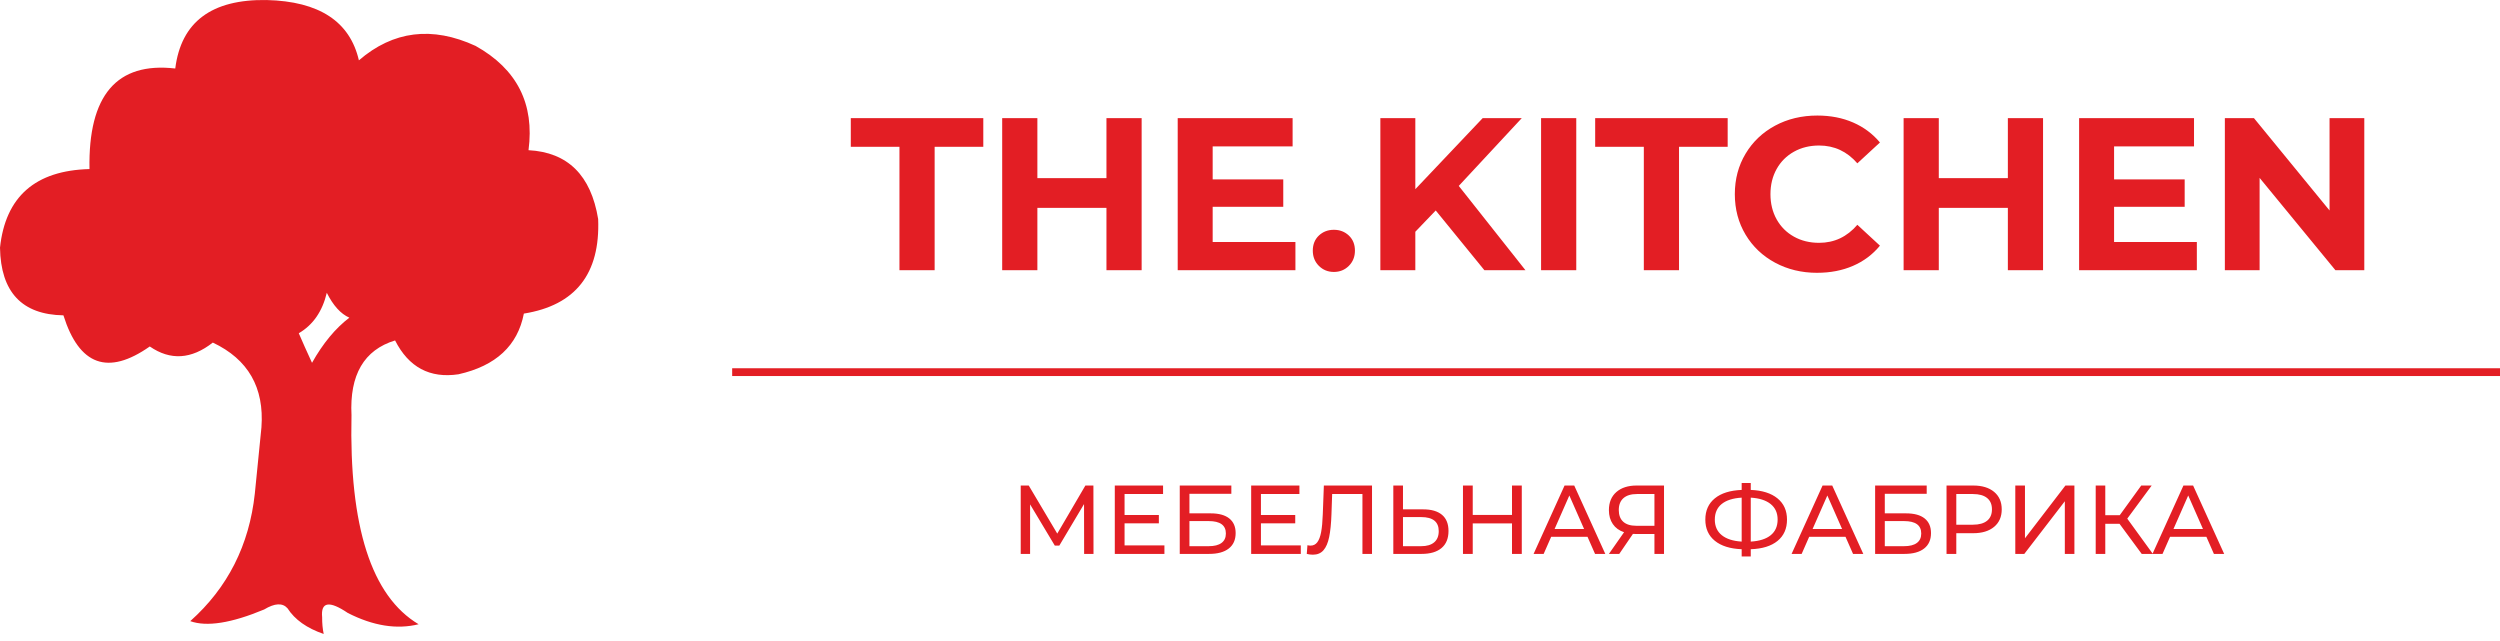 <?xml version="1.0" encoding="UTF-8"?> <svg xmlns="http://www.w3.org/2000/svg" width="160" height="41" viewBox="0 0 160 41" fill="none"><path d="M57.565 9.397H54.451V7.562H62.931V9.397H59.817V17.293H57.565V9.397H57.565ZM73.065 7.562V17.293H70.813V13.303H66.392V17.293H64.14V7.562H66.392V11.399H70.813V7.562H73.065ZM82.907 15.486V17.293H75.373V7.562H82.727V9.369H77.611V11.482H82.129V13.234H77.611V15.486H82.907ZM91.887 13.47L90.581 14.832V17.293H88.343V7.562H90.581V12.108L94.89 7.562H97.392L93.361 11.899L97.629 17.293H95.001L91.887 13.47ZM98.629 7.562H100.881V17.293H98.629V7.562ZM105.205 9.397H102.091V7.562H110.571V9.397H107.457V17.293H105.205V9.397H105.205ZM116.298 17.46C115.306 17.46 114.41 17.244 113.608 16.813C112.807 16.382 112.176 15.784 111.718 15.02C111.259 14.255 111.029 13.391 111.029 12.427C111.029 11.463 111.259 10.599 111.718 9.835C112.176 9.07 112.807 8.472 113.608 8.041C114.41 7.61 115.311 7.395 116.312 7.395C117.155 7.395 117.918 7.543 118.599 7.84C119.28 8.136 119.852 8.563 120.316 9.119L118.87 10.453C118.212 9.693 117.396 9.313 116.423 9.313C115.821 9.313 115.283 9.445 114.811 9.71C114.338 9.974 113.97 10.342 113.705 10.815C113.441 11.287 113.309 11.825 113.309 12.427C113.309 13.03 113.441 13.567 113.705 14.04C113.97 14.512 114.338 14.881 114.811 15.145C115.283 15.409 115.821 15.541 116.423 15.541C117.396 15.541 118.212 15.156 118.87 14.387L120.316 15.722C119.852 16.287 119.278 16.718 118.592 17.015C117.906 17.311 117.141 17.459 116.298 17.459V17.46ZM130.755 7.562V17.293H128.503V13.303H124.083V17.293H121.831V7.562H124.083V11.399H128.503V7.562H130.755ZM140.598 15.486V17.293H133.063V7.562H140.417V9.369H135.301V11.482H139.819V13.234H135.301V15.486H140.598ZM151.315 7.562V17.293H149.467L144.615 11.385V17.293H142.391V7.562H144.254L149.091 13.47V7.562H151.315ZM85.368 17.404C84.988 17.404 84.668 17.274 84.408 17.015C84.149 16.755 84.019 16.431 84.019 16.042C84.019 15.643 84.149 15.321 84.408 15.075C84.668 14.83 84.988 14.707 85.368 14.707C85.748 14.707 86.067 14.83 86.327 15.075C86.586 15.321 86.716 15.643 86.716 16.042C86.716 16.431 86.586 16.755 86.327 17.015C86.067 17.274 85.748 17.404 85.368 17.404Z" fill="#E31E24"></path><path d="M69.384 35.45L69.378 32.261L67.796 34.919H67.508L65.926 32.28V35.45H65.326V31.073H65.839L67.665 34.15L69.465 31.073H69.978L69.984 35.45H69.384H69.384ZM74.523 34.906V35.45H71.347V31.073H74.436V31.617H71.972V32.962H74.167V33.493H71.972V34.906H74.523H74.523ZM75.505 31.074H78.806V31.605H76.124V32.855H77.487C78.008 32.855 78.403 32.964 78.674 33.181C78.945 33.397 79.081 33.71 79.081 34.118C79.081 34.548 78.934 34.877 78.64 35.106C78.346 35.336 77.926 35.45 77.38 35.45H75.504V31.074H75.505ZM77.355 34.956C77.714 34.956 77.987 34.888 78.174 34.75C78.362 34.612 78.456 34.41 78.456 34.143C78.456 33.614 78.089 33.349 77.355 33.349H76.124V34.956H77.355ZM83.251 34.906V35.45H80.075V31.074H83.163V31.617H80.7V32.962H82.895V33.493H80.7V34.906H83.251H83.251ZM87.809 31.074V35.45H87.196V31.618H85.258L85.214 32.899C85.194 33.504 85.144 33.994 85.067 34.369C84.99 34.744 84.868 35.026 84.702 35.216C84.535 35.406 84.31 35.5 84.026 35.5C83.897 35.5 83.766 35.484 83.633 35.45L83.676 34.894C83.743 34.91 83.81 34.919 83.876 34.919C84.056 34.919 84.199 34.847 84.308 34.703C84.416 34.559 84.497 34.344 84.552 34.056C84.606 33.769 84.641 33.389 84.658 32.918L84.727 31.074H87.809L87.809 31.074ZM91.091 32.599C91.612 32.599 92.011 32.716 92.289 32.949C92.566 33.183 92.704 33.527 92.704 33.981C92.704 34.46 92.555 34.825 92.257 35.075C91.959 35.325 91.533 35.45 90.979 35.45H89.172V31.074H89.791V32.599H91.091L91.091 32.599ZM90.954 34.956C91.316 34.956 91.595 34.874 91.788 34.709C91.982 34.545 92.079 34.306 92.079 33.993C92.079 33.393 91.704 33.093 90.954 33.093H89.791V34.956H90.954ZM97.394 31.074V35.45H96.768V33.499H94.255V35.45H93.63V31.074H94.255V32.956H96.768V31.074H97.394ZM101.601 34.356H99.275L98.794 35.45H98.15L100.132 31.074H100.751L102.739 35.45H102.083L101.601 34.356H101.601ZM101.382 33.856L100.438 31.711L99.494 33.856H101.383H101.382ZM106.497 31.074V35.45H105.884V34.175H104.677C104.602 34.175 104.546 34.173 104.508 34.169L103.633 35.45H102.97L103.94 34.062C103.627 33.958 103.387 33.784 103.221 33.54C103.054 33.296 102.97 32.999 102.97 32.649C102.97 32.153 103.13 31.767 103.449 31.489C103.768 31.212 104.198 31.074 104.74 31.074H106.497H106.497ZM103.602 32.643C103.602 32.968 103.697 33.217 103.886 33.39C104.076 33.563 104.356 33.65 104.727 33.65H105.884V31.618H104.765C104.39 31.618 104.102 31.705 103.902 31.88C103.702 32.055 103.602 32.309 103.602 32.643L103.602 32.643ZM114.368 33.256C114.368 33.835 114.166 34.289 113.762 34.619C113.357 34.948 112.786 35.125 112.049 35.15V35.613H111.467V35.15C110.729 35.121 110.157 34.942 109.751 34.612C109.345 34.283 109.141 33.831 109.141 33.256C109.141 32.676 109.345 32.222 109.751 31.893C110.157 31.563 110.729 31.384 111.467 31.355V30.911H112.049V31.355C112.782 31.384 113.352 31.564 113.759 31.896C114.165 32.227 114.368 32.681 114.368 33.256ZM112.049 34.662C112.607 34.629 113.033 34.493 113.327 34.253C113.621 34.013 113.768 33.679 113.768 33.249C113.768 32.828 113.619 32.498 113.321 32.258C113.023 32.019 112.599 31.882 112.049 31.849V34.663L112.049 34.662ZM109.748 33.256C109.748 33.681 109.897 34.013 110.195 34.253C110.493 34.493 110.917 34.629 111.467 34.662V31.849C110.909 31.882 110.483 32.018 110.189 32.255C109.895 32.493 109.748 32.826 109.748 33.256L109.748 33.256ZM118.113 34.356H115.787L115.306 35.45H114.662L116.644 31.074H117.263L119.251 35.45H118.595L118.113 34.356H118.113ZM117.894 33.856L116.95 31.711L116.006 33.856H117.895H117.894ZM120.008 31.074H123.309V31.605H120.627V32.855H121.99C122.511 32.855 122.907 32.964 123.178 33.181C123.448 33.397 123.584 33.71 123.584 34.118C123.584 34.548 123.437 34.877 123.143 35.106C122.849 35.336 122.429 35.45 121.883 35.45H120.008V31.074H120.008ZM121.858 34.956C122.217 34.956 122.49 34.888 122.677 34.75C122.865 34.612 122.959 34.41 122.959 34.144C122.959 33.614 122.592 33.349 121.858 33.349H120.627V34.956H121.858ZM126.285 31.074C126.852 31.074 127.298 31.209 127.623 31.48C127.948 31.751 128.111 32.124 128.111 32.599C128.111 33.074 127.948 33.447 127.623 33.718C127.298 33.989 126.852 34.125 126.285 34.125H125.203V35.45H124.578V31.073H126.285V31.074ZM126.266 33.581C126.662 33.581 126.964 33.496 127.173 33.328C127.381 33.159 127.485 32.916 127.485 32.599C127.485 32.282 127.381 32.04 127.173 31.871C126.964 31.702 126.662 31.618 126.266 31.618H125.203V33.581H126.266V33.581ZM128.98 31.074H129.598V34.45L132.187 31.074H132.762V35.45H132.149V32.08L129.555 35.45H128.979V31.074H128.98ZM135.651 33.525H134.738V35.45H134.125V31.074H134.738V32.974H135.663L137.039 31.074H137.708L136.145 33.193L137.783 35.45H137.07L135.651 33.525V33.525ZM141.209 34.356H138.883L138.402 35.45H137.758L139.74 31.074H140.359L142.347 35.45H141.69L141.209 34.356H141.209ZM140.99 33.856L140.046 31.711L139.102 33.856H140.99H140.99Z" fill="#E31E24"></path><path fill-rule="evenodd" clip-rule="evenodd" d="M46.859 23.568H160V24.066H46.859V23.568Z" fill="#E31E24"></path><path fill-rule="evenodd" clip-rule="evenodd" d="M33.527 20.07C36.835 19.539 38.42 17.522 38.282 14.02C37.823 11.216 36.338 9.746 33.825 9.612C34.216 6.642 33.087 4.418 30.439 2.939C27.66 1.66 25.17 1.967 22.969 3.861C22.392 1.371 20.425 0.085 17.068 0.002C13.54 -0.055 11.59 1.406 11.217 4.384C7.47 3.953 5.64 6.098 5.727 10.82C2.258 10.91 0.349 12.586 0 15.85C0.048 18.692 1.401 20.136 4.059 20.182C5.067 23.389 6.909 24.053 9.586 22.174C10.902 23.083 12.246 23 13.62 21.925C15.883 22.994 16.92 24.803 16.732 27.353C16.732 27.353 16.591 28.764 16.309 31.586C15.952 34.89 14.574 37.613 12.176 39.753C13.23 40.13 14.807 39.881 16.907 39.006C17.585 38.597 18.083 38.572 18.401 38.931C18.868 39.659 19.64 40.206 20.716 40.574C20.648 40.244 20.614 39.887 20.617 39.504C20.522 38.516 21.07 38.425 22.26 39.23C23.882 40.057 25.392 40.298 26.791 39.952C23.77 38.156 22.339 33.695 22.496 26.569C22.367 23.989 23.297 22.395 25.285 21.788C26.158 23.506 27.511 24.228 29.343 23.954C31.737 23.415 33.131 22.12 33.527 20.07L33.527 20.07ZM19.122 21.328C20.034 20.794 20.632 19.93 20.915 18.738C21.324 19.555 21.806 20.087 22.359 20.331C21.465 21.012 20.668 21.975 19.969 23.22C19.633 22.491 19.35 21.861 19.122 21.328H19.122Z" fill="#E31E24"></path></svg> 